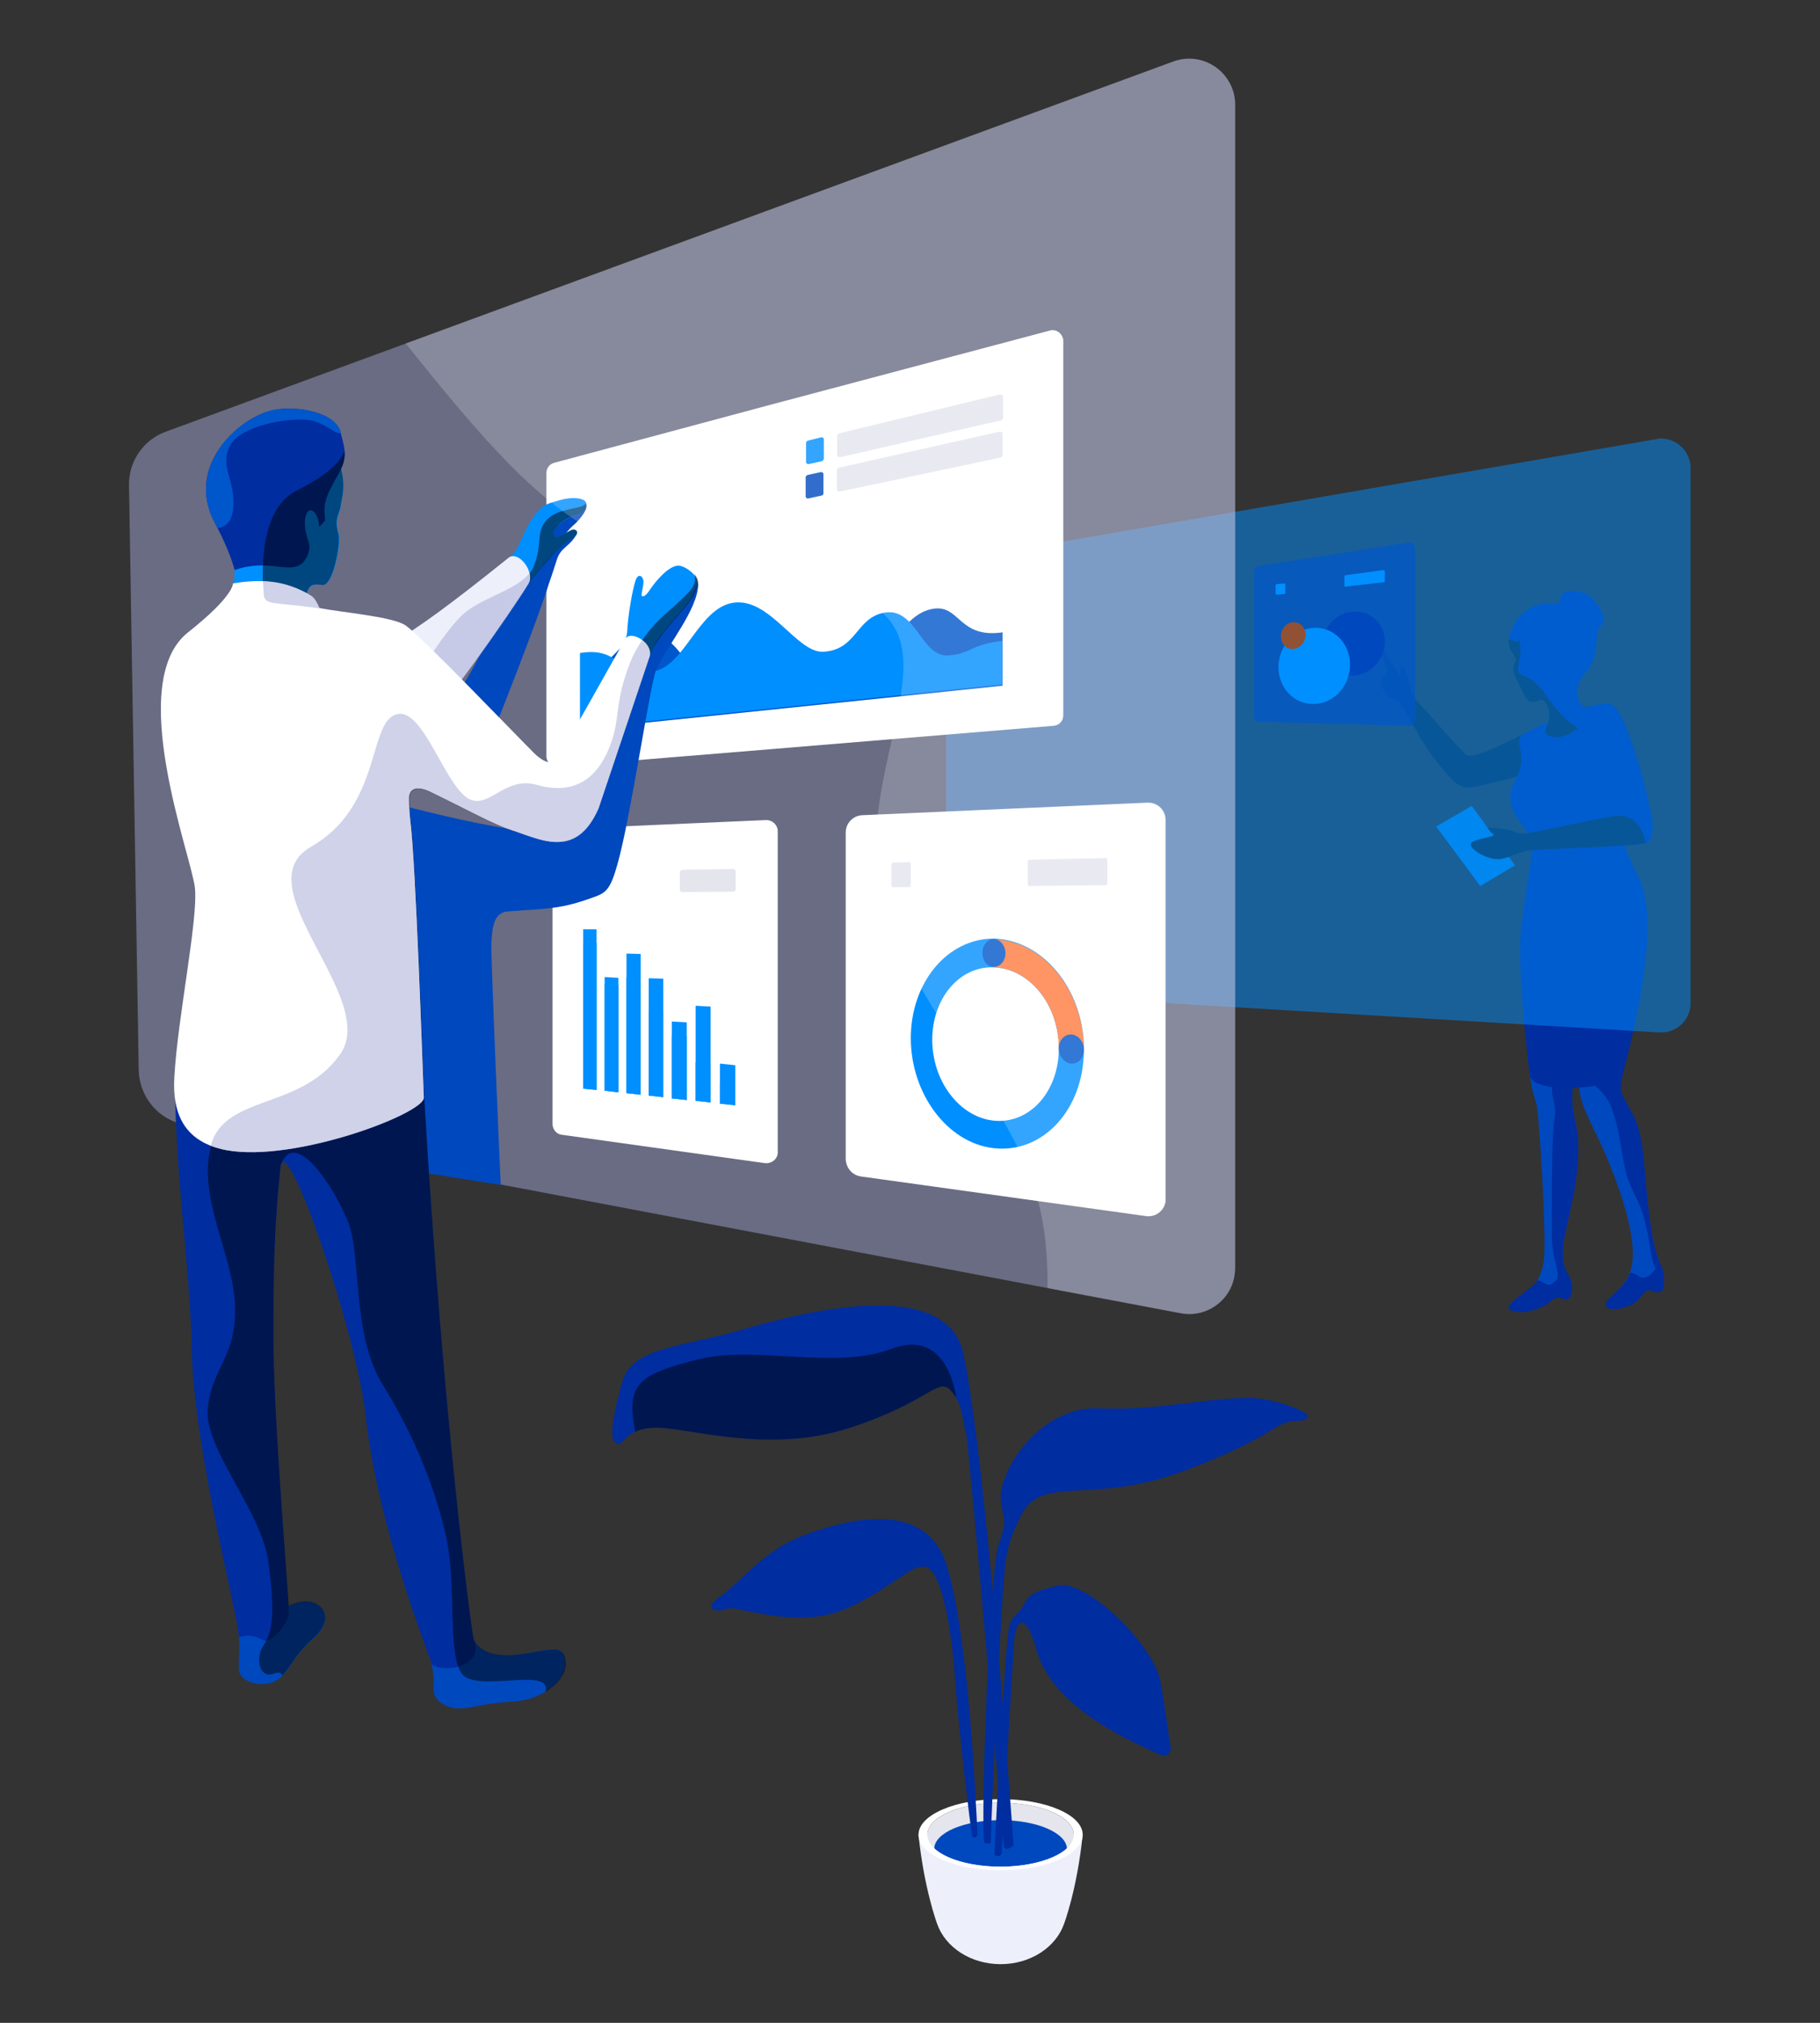 <?xml version="1.0" encoding="utf-8"?>
<!-- Generator: Adobe Illustrator 23.0.2, SVG Export Plug-In . SVG Version: 6.00 Build 0)  -->
<svg version="1.1" id="Слой_1" xmlns="http://www.w3.org/2000/svg" xmlns:xlink="http://www.w3.org/1999/xlink" x="0px" y="0px"
	 viewBox="0 0 450 500" style="enable-background:new 0 0 450 500;" xml:space="preserve">
<rect x="0" y="0" width="450" height="500" fill="#333333" stroke="none"/>
<style type="text/css">
	.st0{fill:#EDEFFA;}
	.st1{fill:#E4E5ED;}
	.st2{fill:#0048BE;}
	.st3{fill:#FFFFFF;}
	.st4{fill:#002DA0;}
	.st5{opacity:0.5;enable-background:new    ;}
	.st6{fill:#0E2130;}
	.st7{fill:#0081E0;}
	.st8{opacity:0.5;fill:#008FFF;enable-background:new    ;}
	.st9{opacity:0.5;fill:#A1A6D4;enable-background:new    ;}
	.st10{fill:#008FFF;}
	.st11{fill:#0056CB;}
	.st12{opacity:0.7;fill:#0056CB;enable-background:new    ;}
	.st13{fill:#915134;}
	.st14{fill:#FF7A3F;}
	.st15{opacity:0.2;fill:#FFFFFF;enable-background:new    ;}
</style>
<title>Ресурс 1</title>
<g>
	<g>
		<g id="_лой_1">
			<path class="st0" d="M267.7,453.5l-18.8,1.7v2.2c-0.5,0-1-0.1-1.5-0.1s-1,0-1.5,0.1v-2.2l-18.8-1.7c1.4,13.5,4.6,22,4.6,22l0,0
				c2,5.8,8.3,10,15.7,10c7.4,0,13.7-4.2,15.7-10l0,0C263.1,475.5,266.3,467.1,267.7,453.5z"/>
			<ellipse class="st1" cx="247.4" cy="453.5" rx="18.1" ry="7.9"/>
			<path class="st2" d="M247.4,461.4c7.3,0,13.5-1.9,16.4-4.5c-0.2-3.9-7.5-7-16.4-7c-9,0-16.3,3.1-16.4,7
				C233.8,459.6,240.1,461.4,247.4,461.4z"/>
			<path class="st3" d="M247.4,444.7c-11.2,0-20.3,3.9-20.3,8.8c0,4.9,9.1,8.8,20.3,8.8c11.2,0,20.3-3.9,20.3-8.8
				S258.6,444.7,247.4,444.7z M247.4,461.4c-10,0-18.1-3.5-18.1-7.9s8.1-7.9,18.1-7.9c10,0,18.1,3.5,18.1,7.9
				C265.5,457.9,257.4,461.4,247.4,461.4L247.4,461.4z"/>
			<path class="st4" d="M252,375.6c4.8-11.8,17-3.2,40.4-11.9c23.4-8.7,22.3-12.3,28.2-12.5c5.9-0.2,1.8-3.3-7.3-5.2
				s-25.7,2.9-41.3,2.1s-25.7,16.8-24.5,23.1c1.1,6.4,1.2,5-0.7,10.9c-1.9,5.9-4.3,62.6-3.5,73.2c0,0.4,1.6,0.6,1.7,0
				c0.1-8.4,2.7-63.7,3.7-69.7C249.2,382.2,250.3,378.8,252,375.6z"/>
			<path class="st4" d="M250.6,455.9c-3.2-44-8.2-101.8-12.4-121.3s-40.2-10.2-54.8-5.9s-27.2,4.1-29.6,13
				c-2.4,8.9-3.3,14.4-1.3,15.1s1.9-4,10-3.9c8.1,0.1,27.7,6.5,47.4,0.1s21.8-12.5,25-9.5c3.1,3.1,3.1,7.8,4,11.2
				c0.8,3.4,8.8,97.4,9.3,101.6C248.3,457.7,250.6,456.6,250.6,455.9z"/>
			<path class="st4" d="M287,433.8c-10.2-4.5-26.9-12.6-30.7-25.9c-2.8-9.8-5.1-7.4-5.5-2.8c-0.4,5.2-3,49.8-3.1,52.6
				c-0.1,1.6-1.8,1.1-1.8,0.6c0.1-3.4,2.7-53.9,3.7-56.6s2.4-2.9,3.4-4.8c1.3-2.3,1.7-3.4,8.6-5c6.9-1.6,23.8,14.6,25.4,24.1
				s2,13.5,2.4,15.3C289.8,433.1,288.6,434.5,287,433.8z"/>
			<path class="st5" d="M220.4,333.4c-14.3,5.4-33.7-1.1-48.2,2.7c-13.3,3.5-17.8,5.4-15.1,17.8c1.2-0.6,2.9-1,5.4-1
				c8.1,0.1,27.7,6.5,47.4,0.1s21.8-12.5,25-9.5c0.6,0.6,1.1,1.3,1.5,2l0,0C236.4,345.6,234.7,328,220.4,333.4z"/>
			<path class="st4" d="M241.7,453.5c-0.5-9.6-2.3-49.8-7.7-66.8c-5.4-16.9-26.2-10.7-35.8-7c-9.5,3.7-14.9,11.2-20,14.8
				c-5.2,3.6-0.3,4.1,1.7,3.1c2-0.9,16.7,5.3,28.9,0.2c12.2-5.2,17.4-12.5,20.9-10.1c3.5,2.4,5.8,17.1,6.4,26.8s3.9,38.1,4.3,39.4
				C240.4,454.4,241.7,454.2,241.7,453.5z"/>
			<path class="st2" d="M378.1,255.9c-0.5,13,1.3,14.2,1.9,17.6c0.6,3.4,2.5,33,1.7,38.2c-0.8,5.2-3.3,6.3-1.7,7.4
				c3,2.1,8.5-2.5,7.3-4.8c-0.1-0.2-0.2-0.4-0.3-0.6c-0.8-2.2-0.7-5.2-0.2-7.9c0.9-5,5-18.7,2.7-28.5c-2.4-9.8,1.4-14.3,1.4-14.3
				L378.1,255.9z"/>
			<path class="st4" d="M380,316.7c0.6-0.8,2.4,1.3,3.4,0.8c1.9-0.9,3.2-4,3.8-3.1c0.7,1,1.3,2.4,1.4,3.3l0,0c0.1,1-0.1,2-0.4,2.9
				c-0.1,0.4-1.1,0.8-1.9,0.4c-0.7-0.3-1.1-0.3-1.4-0.2c-0.6,0.2-1.1,0.5-1.6,0.9c-2.1,1.9-7,3.4-9.7,2.2
				C370.8,322.9,378.3,319,380,316.7z"/>
			<path class="st2" d="M394.4,279.8c-3.3-6.7-5-10.3-3.7-18.2l11.4-2.8c0,0-0.1,1.9-0.8,5.9c-0.3,1.5-1.1,4.1-0.3,5.8
				c2.8,5.9,4.6,5.5,5.7,20.1c1.8,23.3,4.4,20.9,4.4,24.3l0,0c0,1.6-0.2,2.3-0.6,3.3c-0.1,0.3-0.6,0.7-1.5,0.8c-0.5,0-1.7-0.6-2.2-1
				c-1.6,1.3-1.7,3-3.2,3.4c-3.4,0.9-5.6,1.2-5.3,0.3s2-3.3,2.8-4c0.7-0.7,1.6-2.3,1.7-2.6l0-0.1
				C406.6,306.9,397.7,286.5,394.4,279.8z"/>
			<path class="st4" d="M401.2,317.7c0.7-0.7,1.6-2.3,1.7-2.6c0,0,0,0,0-0.1c0-0.1,0.1-0.3,0.1-0.4l0,0c2.5,0.2,2.2,1.9,4.2,1
				c2-0.9,2.5-3.3,3.4-2.8l0,0c0.3,0.7,1.2,2.7,0.5,5.8c-0.1,0.7-1.1,0.9-1.9,0.7c-0.6-0.2-0.8-0.4-1.3-0.4c-2.1,0-1.7,2.3-4.9,3.7
				c-5.1,2.2-7.4,0.4-5.1-1.7C398.6,320.4,400.4,318.5,401.2,317.7z"/>
			<path class="st6" d="M376.4,181.6c-7.2,3.5-12.8,6.1-14,4.9c-5.5-5.7-7.1-8-11.3-12.4c-0.7-0.7-2.1-1.9-2.5-4.3
				c-0.3-1.3-0.6-2.7-1.1-3.9c-0.6-1.6-1.4-1.4-1.3-0.8c0,0.9,0,2-0.1,1.8c-2.2-3.2-3-4.4-3.3-5.2c-0.4-1.3-1.4-1-1.2,0
				c0.2,1,1.3,3.3,1.5,3.9c0.2,0.6-1.6,1.9-1.6,3.2c0,1.3,1.4,3.6,3,4s1.2,0.8,2.2,1.9c1,1.1,4.4,8.4,8.3,13.3
				c5.1,6.5,6.3,7.2,10.1,6.4c4.6-1.1,21.7-4.5,28.6-9.7S376.4,181.6,376.4,181.6z"/>
			<path class="st4" d="M383.7,318.2c3.3-3.1,0-5,0-13.1s-0.1-24.7,0.7-28.9s-2.9-6.6,1.5-14.6l3.4,3.1l0.2,1.2
				c-0.7,2.3-1.3,6.1,0,11.4c2.4,9.8-1.8,23.5-2.7,28.5c-0.5,2.7-0.6,5.7,0.2,7.9c0.1,0.2,0.2,0.4,0.3,0.6c0.7,1,1.3,2.4,1.4,3.3
				l0,0c0.1,1-0.1,2-0.4,2.9c-0.1,0.4-1.1,0.8-1.9,0.4c-0.7-0.3-1.1-0.3-1.4-0.2c-0.6,0.2-1.1,0.5-1.6,0.9c-1.7,1.5-5.1,2.8-7.8,2.6
				C379.5,323.3,380.4,321.3,383.7,318.2z"/>
			<path class="st4" d="M398.7,174.3c-0.7-0.7-3-0.4-5.8,0.4c-6,1.7-14.6,5.7-16.4,6.9c-2.6,1.8,1.9,4.6-2.1,11.8
				c-4,7.2,5.2,12,4.6,15.9s-1.9,12.1-2.9,20.2c-1,8.1,1.3,30.4,2.2,36.4c0.7,4.8,22.3,3.5,23.1-1.1c0.4-2.4,10.1-35.7,3.7-48
				c-3.4-6.6-4.5-10.5-4.7-14.7C400,191.4,405.2,180.5,398.7,174.3z"/>
			<path class="st4" d="M390,170.2c0.1-2.7,2.5-3.2,4-7.5c0.8-2.2,0.8-7.1,1.3-7.5c1.7-1.3,1.7-3.4-1.3-6.9
				c-2.4-2.7-7.3-2.7-7.9-1.1c-0.6,1.5-0.4,2.3-2.5,2c-8.4-1-13.8,10.9-8,12.5C379.8,162.9,390,170.2,390,170.2z"/>
			<path class="st6" d="M382.1,180.3c2.3-4.3-0.2-7.7-1.1-7.3c-3.6,1.5-3.6-0.3-5.8-4.6c-1.8-3.5-0.8-3.8-0.5-5.1
				c0.3-1.3-1.9-2.3-1.7-5c0-1.1,1.6,0.9,2.6,0c2-1.7,3.9-2,6.4-0.7c5.9,3.1,8.6,6,8.1,10.1c-0.4,4.1,0,7.7,2.7,6.9
				c3.1-0.9-1.2,5.2-4.9,6.9C384.2,183.2,381.4,181.6,382.1,180.3z"/>
			<polygon class="st7" points="374.6,213.9 363.9,199.2 355.1,204.3 366,219 			"/>
			<path class="st6" d="M398.7,174.3c4.1,2.7,10.4,27.7,9.9,30.6c-0.5,2.9-0.9,3.7-2.3,3.5s-6.6-3.2-6.6-3.2S392.2,170,398.7,174.3z
				"/>
			<path class="st6" d="M387.3,161.7c-0.8-2,1.7-3.4,2.9-1.6c1,1.5,1.4,4.7,0,5.1C388.5,165.8,387.3,161.7,387.3,161.7z"/>
			<path class="st4" d="M380.9,204.5c1.4-3.2,9.1-3.1,11.5-6.1s1.9-15.7-2.1-18.3s-5.9-5.2-8.6-9c-2.7-3.8-5-3.9-6-4.7
				c-1-0.8,0.8-4.4,0.1-7.6c-0.7-3.3,5-7.8,8.1-7.5s4.9,1.3,3.9,0s-2.5-1.4-2-3.1l0,0c0.1-0.3,0.2-0.6,0.3-1
				c0.6-1.6,5.6-1.7,7.9,1.1c3,3.5,3,5.6,1.3,6.9c-0.6,0.4-0.5,5.3-1.3,7.5c-1.5,4-3.6,4.7-4,6.9c-0.1,3.3,0.5,5.7,2.9,5.1
				c2.1-0.6,3.8-0.9,4.9-0.7c0.1,0,0.2,0,0.4,0.1c0.2,0.1,0.4,0.1,0.5,0.3c4.1,2.7,10.4,27.7,9.9,30.6c-0.4,2.4-0.7,3.3-1.6,3.5l0,0
				c-1,0.2-2.9,0.4-5.3,0.6c0.9,2.7,2.1,5.3,3.4,7.7c6.4,12.3-3.2,45.7-3.7,48c-0.3,1.5-1.1,4.1-0.3,5.8c2.8,5.9,4.6,5.5,5.7,20.1
				c1.6,20.4,3.8,21.1,4.3,23.2c0.4,1.5,0.5,3.2,0.1,4.7c-0.1,0.7-1.1,0.9-1.9,0.7c-0.6-0.2-0.8-0.4-1.3-0.4c-2.1,0-1.7,2.3-4.9,3.7
				c-1,0.4-2,0.7-3,0.9c1.1-0.6,2.2-1.3,3.2-2c2.3-1.9,1.6-3.3,3.8-3.5s4.2-2.3,2.4-4.3s-1.3-10.8-5.2-18.2s-2.7-12.5-5.6-21
				c-2.9-8.5-9.9-5.7-11.5-20.7s11.1-18.8,9.7-29.7C395.5,213.3,379.5,207.6,380.9,204.5z"/>
			<path class="st6" d="M406.9,208.4c-4.3,1-26.6,1.4-29.2,1.9s-3.9,1.5-6.5,2c-2.6,0.5-6.5-1.6-7.4-3c-0.9-1.4,1.9-1.8,4.3-2.4
				c2.5-0.6,1.2-0.9,0.5-1.2l-0.8-1.1c1.8,0,3.5,0.2,5.2,0.5c2.4,0.6,1.6,0.9,3.7,0.9s15.4-3.2,22.5-4.3
				C405.9,200.7,406.9,208.4,406.9,208.4z"/>
			<path class="st8" d="M240.5,245.1l169.8,10.1c4,0.2,7.5-2.8,7.7-6.9c0-0.1,0-0.3,0-0.4V115.7c0-4-3.3-7.3-7.3-7.3
				c-0.3,0-0.6,0-0.9,0.1L240,137.8c-3.5,0.5-6.1,3.4-6.1,6.9v93.4C234,241.8,236.9,244.9,240.5,245.1z"/>
			<path class="st9" d="M45.7,278l246.2,46.6c6.2,1.2,12.2-2.9,13.3-9.1c0.1-0.7,0.2-1.4,0.2-2.1V25.9c0-6.3-5.1-11.4-11.4-11.4
				c-1.3,0-2.7,0.2-3.9,0.7L41,106.7c-5.5,2-9.2,7.3-9.1,13.2l2.4,144.7C34.5,271.2,39.2,276.8,45.7,278z"/>
			<path class="st3" d="M190.3,100.1l69.3-18.4c1.4-0.4,2.8,0.5,3.2,1.9c0.1,0.2,0.1,0.4,0.1,0.7v92.5c0,1.4-1,2.5-2.4,2.6
				l-70.2,5.8l-52.4,4.3c-1.4,0.1-2.7-1-2.8-2.4c0-0.1,0-0.1,0-0.2v-70c0-1.2,0.8-2.2,1.9-2.5L190.3,100.1z"/>
			<path class="st1" d="M207.8,113l39.7-9.1c0.3-0.1,0.5-0.3,0.5-0.6v-5.2c0-0.3-0.2-0.6-0.6-0.6c-0.1,0-0.1,0-0.2,0l-39.7,9.6
				c-0.3,0.1-0.5,0.3-0.5,0.6v4.7c0,0.3,0.2,0.6,0.6,0.6C207.7,113,207.7,113,207.8,113z"/>
			<path class="st10" d="M203.2,114l-3.2,0.7c-0.3,0.1-0.6-0.1-0.7-0.4c0-0.1,0-0.1,0-0.2v-4.6c0-0.3,0.2-0.5,0.5-0.6l3.2-0.8
				c0.3-0.1,0.6,0.1,0.7,0.4c0,0.1,0,0.1,0,0.2v4.7C203.6,113.7,203.4,114,203.2,114z"/>
			<path class="st1" d="M207.7,121.5l39.7-8.4c0.3-0.1,0.5-0.3,0.5-0.6v-5.2c0-0.3-0.2-0.6-0.6-0.6c-0.1,0-0.1,0-0.2,0l-39.7,8.9
				c-0.3,0.1-0.5,0.3-0.5,0.6v4.7c0,0.3,0.3,0.6,0.6,0.6C207.7,121.6,207.7,121.6,207.7,121.5z"/>
			<path class="st2" d="M203.1,122.5l-3.2,0.7c-0.3,0.1-0.6-0.1-0.7-0.4c0,0,0-0.1,0-0.1V118c0-0.3,0.2-0.5,0.5-0.6l3.2-0.7
				c0.3-0.1,0.6,0.1,0.7,0.4c0,0.1,0,0.1,0,0.2v4.7C203.6,122.2,203.4,122.5,203.1,122.5z"/>
			<path class="st11" d="M247.9,156.3c-11,1.6-10.5-7-17.3-5.8c-9.7,1.6-13.4,19.4-20.4,20c-6.9,0.6-7.6-10.1-15.4-8.9
				c-7.5,1.1-5.5,8.1-14.7,9.2c-8.9,1-11.5-15.5-20.4-14.1c-7.3,1.1-7.2,8.2-16.2,9.5v14.1l104.4-10.8V156.3z"/>
			<path class="st10" d="M143.5,161.4c9.9-1.6,9.4,5.8,17.8,4.6c7.9-1,11.3-15.6,19.9-17c9.1-1.5,15.8,12.5,22.4,12.1
				c8.4-0.5,8-8.6,15.3-9.7c7.7-1.1,8.9,11.1,15.6,10.6c5.6-0.4,5.2-2.6,13.3-3.6v10.8l-104.4,10.8V161.4z"/>
			<path class="st12" d="M311.3,178.4l37.1,1c0.8,0,1.5-0.6,1.5-1.4c0,0,0,0,0-0.1v-42.3c0-0.8-0.6-1.5-1.4-1.5c-0.1,0-0.2,0-0.3,0
				l-37,5.8c-0.7,0.1-1.2,0.7-1.2,1.5v35.5C309.9,177.7,310.5,178.4,311.3,178.4z"/>
			<path class="st2" d="M326.9,159.5c0-4.2,3.3-8,7.5-8.3c4.4-0.4,8,2.9,8,7.4c0,4.5-3.7,8.3-8,8.4
				C330.2,167.1,326.9,163.7,326.9,159.5z"/>
			<path class="st10" d="M316.1,164.9c0-5,3.7-9.3,8.5-9.7c5-0.4,9.2,3.7,9.2,9.1c0,5.4-4.2,9.8-9.2,9.7
				C319.8,174,316.1,169.9,316.1,164.9z"/>
			<path class="st13" d="M316.7,157.3c0-1.8,1.3-3.4,3-3.5c1.7-0.1,3.1,1.2,3.1,3.1s-1.4,3.4-3.1,3.5
				C318,160.5,316.7,159.1,316.7,157.3z"/>
			<path class="st10" d="M332.7,145l9.5-1.1c0.1,0,0.2-0.1,0.2-0.3v-2.4c0-0.1-0.1-0.3-0.3-0.3c0,0,0,0,0,0l-9.5,1.3
				c-0.1,0-0.2,0.1-0.2,0.3v2.3C332.4,144.9,332.5,145,332.7,145C332.7,145,332.7,145,332.7,145z"/>
			<path class="st10" d="M317.6,146.8l-1.9,0.2c-0.1,0-0.3-0.1-0.3-0.2c0,0,0,0,0,0v-2.1c0-0.1,0.1-0.2,0.2-0.3l1.9-0.2
				c0.1,0,0.3,0.1,0.3,0.2c0,0,0,0,0,0v2.1C317.9,146.7,317.8,146.8,317.6,146.8z"/>
			<path class="st3" d="M212.9,290.8l70.5,9.8c2.3,0.3,4.5-1.3,4.8-3.7c0-0.2,0-0.4,0-0.6v-93.6c0-2.4-1.9-4.3-4.3-4.3
				c-0.1,0-0.1,0-0.2,0l-70.5,3.1c-2.3,0.1-4.1,2-4.1,4.3v80.7C209.2,288.7,210.7,290.5,212.9,290.8z"/>
			<path class="st1" d="M254.5,219l18.9-0.2c0.2,0,0.4-0.2,0.4-0.4v-5.9c0-0.2-0.2-0.4-0.4-0.4c0,0,0,0,0,0l-18.9,0.4
				c-0.2,0-0.4,0.2-0.4,0.4v5.7C254.1,218.8,254.3,219,254.5,219C254.5,219,254.5,219,254.5,219z"/>
			<path class="st1" d="M224.8,219.3l-4,0c-0.2,0-0.4-0.2-0.4-0.4c0,0,0,0,0,0v-5.3c0-0.2,0.2-0.4,0.4-0.4l4-0.1
				c0.2,0,0.4,0.2,0.4,0.4c0,0,0,0,0,0v5.3C225.2,219.1,225,219.3,224.8,219.3z"/>
			<path class="st10" d="M225.2,256.6c0,13.7,9,25.9,20.5,27.2c12.1,1.4,22.3-9.5,22.3-24.4c0-14.9-10.2-27.1-22.3-27.4
				C234.2,232,225.2,242.9,225.2,256.6z M230.5,257c0-10.2,6.7-18.2,15.2-17.9c8.8,0.3,16.1,9.2,16.1,20c0,10.8-7.3,18.8-16.1,17.9
				C237.2,276.1,230.5,267.2,230.5,257z"/>
			<path class="st14" d="M245.7,239.1v-6.9c12.1,0.2,22.3,12.5,22.3,27.4l-6.2-0.4C261.8,248.3,254.5,239.3,245.7,239.1z"/>
			<path class="st11" d="M242.9,235.5c0-1.9,1.3-3.4,2.8-3.4s2.9,1.6,2.9,3.5s-1.3,3.4-2.9,3.4C244.1,239,242.9,237.4,242.9,235.5z"
				/>
			<path class="st11" d="M261.8,259.1c0-2,1.4-3.5,3.1-3.4c1.7,0.1,3.1,1.8,3.1,3.8c0,2-1.4,3.5-3.1,3.4
				C263.2,262.8,261.8,261.1,261.8,259.1z"/>
			<path class="st3" d="M139,280.5l50.1,7c1.5,0.2,3-0.8,3.2-2.4c0-0.1,0-0.3,0-0.4v-79.2c0-1.6-1.3-2.8-2.8-2.8c0,0-0.1,0-0.1,0
				l-50.1,2.2c-1.5,0.1-2.7,1.3-2.7,2.8v70C136.6,279.2,137.6,280.4,139,280.5z"/>
			<polygon class="st10" points="178,267.6 181.8,268 181.8,273.2 178,272.8 			"/>
			<polygon class="st10" points="172,262.6 175.7,262.9 175.7,272.5 172,272.1 			"/>
			<polygon class="st10" points="166.1,255.9 169.8,256.1 169.8,271.9 166.1,271.5 			"/>
			<polygon class="st10" points="160.4,249.7 164,249.9 164,271.2 160.4,270.8 			"/>
			<polygon class="st10" points="154.9,241.6 158.4,241.7 158.4,270.6 154.9,270.2 			"/>
			<polygon class="st10" points="149.5,243.2 152.9,243.4 152.9,270 149.5,269.6 			"/>
			<polygon class="st10" points="144.2,233 147.5,233 147.5,269.4 144.2,269.1 			"/>
			<polygon class="st10" points="178,262.9 181.8,263.3 181.8,273.2 178,272.8 			"/>
			<polygon class="st10" points="172,248.6 175.7,248.8 175.7,272.5 172,272.1 			"/>
			<polygon class="st10" points="166.1,252.5 169.8,252.7 169.8,271.9 166.1,271.5 			"/>
			<polygon class="st10" points="160.4,241.8 164,241.9 164,271.2 160.4,270.8 			"/>
			<polygon class="st10" points="154.9,235.7 158.4,235.8 158.4,270.6 154.9,270.2 			"/>
			<polygon class="st10" points="149.5,241.5 152.9,241.7 152.9,270 149.5,269.6 			"/>
			<polygon class="st10" points="144.2,229.7 147.5,229.7 147.5,269.4 144.2,269.1 			"/>
			<path class="st1" d="M168.7,220.5l12.6-0.1c0.3,0,0.6-0.3,0.6-0.6v-4.4c0-0.3-0.3-0.6-0.6-0.6l-12.6,0.2c-0.3,0-0.6,0.3-0.6,0.6
				v4.3C168.1,220.2,168.4,220.5,168.7,220.5z"/>
			<polygon class="st1" points="147.7,220.6 144.2,220.6 144.2,215.5 147.7,215.4 			"/>
			<path class="st2" d="M155.1,161.7c-7.8,11.7-13.4,36.8-16.2,34.7c-0.9-0.7-2-1.5-3.3-2.3l4.2,10.8c-7.2,3.9-45.2-7.4-51-8.3
				c6.6-0.6,30.8-9.8,31.4-11.2c2.7-6.7,13.2-33.4,15.5-41.1c0,0,0.8-2.2,1.9-5.7c1-3.5,3.3-3.3,5.1-6.8l-4.6,2.2
				c0,0,2.7-3.4,3.7-4.2c1-0.8,3.4-3.5,3.2-4.8c-0.2-1.2,0.4-0.2-3,1c-3.4,1.2-8.8,10.1-8.8,10.1l0.4,1.2c-2.2-1.5-5-1.7-5.5-0.1
				c-10.9,35.3-20,40.3-27.3,46.5c-1.2,1-8.6-5.5-10.8-3.8c-5-2.5-10.9,0.6-26.2-7.4c-2.8,1.7-5.9,4.3-10.3,7.8
				c-11.7,9.4-0.9,10.2-0.9,18c0,7.8-3.4,38.1-2.6,46c0.8,7.8,7,2,6.2,16.6c-0.6,7.1,9.8,17,9.3,22.7l58.3,9.3
				c0,0-2.5-56.6-2.3-59.8c0.2-2.6,0.1-7.5,4-7.8c9.7-0.8,12.7-0.4,21.2-3.5c3.1-1.1,4.2-1.8,6-8.3c3.2-11.2,8.1-44.9,9.6-48.1
				c2.8-6,10.3-14.9,10.3-20.9C172.5,140.5,156.5,159.6,155.1,161.7z"/>
			<path class="st2" d="M106.6,410.8c0.8,3,0.5,5.4,0.6,7.1c0.2,2.6,3.4,4.9,7.9,4.3c4.5-0.6,2.7-0.9,12.6-1.7
				c6.7-0.5,13.8-5.9,11.7-11.3c-1-2.6-3.7-1.3-10.9-0.3c-10.2,1.4-11.4-3.8-11.4-3.8c1.4,4.2-4,6.6-7,5.9
				C106.7,410.3,106.6,410.8,106.6,410.8z"/>
			<path class="st2" d="M58.9,402.8c0.6,3.7,0,7.4,0.2,10c0.2,3.3,7,4.9,10.3,1.8c3.3-3.1,2.6-4.7,8-9.5c5.8-5.2,2.1-9.5-2.1-9.2
				c-4.2,0.2-7.1,3.5-7.1,3.5L58.9,402.8z"/>
			<path class="st10" d="M130.4,144.6c4.7-6,7.8-9.8,10.7-11.3c2.8-1.6,1.3-2.9,0-2.2s-3.4,1.9-3.8,1.6c-0.4-0.3-0.9-1.1,0.6-2.7
				c1.5-1.5,3.1-2.2,5-2.9c2-0.7,2.4-2.4,1.8-3.2c-0.6-0.7-3-1.2-6.2-0.3c-3.2,0.9-4.1,1.1-5.9,3.2c-1.8,2.1-3.2,5.5-4.2,7.6
				c-1,2.1-1.5,2.6-2.7,3.6C124.5,138.9,130.4,144.6,130.4,144.6z"/>
			<path class="st5" d="M102.5,168.4c0,0,6.5-11.2,11.6-16.2c5.1-5,15.7-6.5,17.9-12.3c2.3-5.8,0.3-8.2,3.2-11.4
				c2.9-3.2,9.2-2.5,9.7-4.2l0,0c0.2,0.9-0.3,2.2-2,2.8c-2,0.7-3.6,1.3-5,2.9c-1.5,1.6-1,2.3-0.6,2.7c0.4,0.3,2.5-0.9,3.8-1.6
				c1.3-0.7,2.8,0.7,0,2.2s-5.9,5.4-10.7,11.3c-2.8,4.6-13.2,19.7-21.3,29.8L102.5,168.4z"/>
			<path class="st0" d="M125.7,137.9c-28.1,22.6-34,24.8-43.5,25.9c-9.5,1.1-38.1,2.9-38.1,2.9l3.1,15.9c0,0,47.2,5.3,53.5,1
				s26.7-33.9,30-39.4C132.3,141.4,128.2,135.9,125.7,137.9z"/>
			<path class="st9" d="M114.1,152.2c4.5-4.4,13.3-6.1,16.8-10.5c0.2,0.8,0.2,1.7-0.2,2.5l-0.3,0.5c-0.2,0.3-0.4,0.6-0.6,1l0,0
				c-0.3,0.5-0.8,1.2-1.2,1.9l0,0c-0.5,0.7-1,1.5-1.5,2.3l0,0c-0.4,0.5-0.8,1.1-1.2,1.7l0,0l-0.6,0.9l0,0l-1.3,1.9l0,0l-0.7,1v0
				c-0.5,0.7-0.9,1.3-1.4,2l0,0c-1.5,2.1-3,4.3-4.6,6.5l0,0c-1.3,1.8-2.7,3.7-4,5.4l0,0c-0.8,1.1-1.6,2.1-2.4,3.1l0,0
				c-0.5,0.7-1,1.3-1.5,1.9l-6.6-6C102.6,168.3,109,157.2,114.1,152.2z"/>
			<path class="st4" d="M98.6,235.8c0.7,7.5,5.2,16.1,6.3,35.7c4.6,79.1,11.8,132.7,12.2,133.7c3.1,7.7-9.8,8.4-10.5,5.7
				c-0.7-2.5-13.1-33.1-16.2-61c-2.2-20.2-19.2-69.9-21-61.8c-2.6,11.4-7.4-29.9-5.8-52.9C65.1,212.2,98.6,235.8,98.6,235.8z"/>
			<path class="st4" d="M72.7,263.5c-4.6,30.5-5.1,42.1-5.1,66.7c0,20,3.3,57.9,3.8,68.4c0.1,2.3-4.2,7.8-6.3,6.8
				c-5.1-2.6-6,0.5-6.1-1.5c-0.3-5.2-11.3-46.8-11.6-70.7c-0.3-18.2-4.1-43.7-4.1-64.5c0.1-24.1,25.5-43.6,25.5-43.6L72.7,263.5z"/>
			<path class="st10" d="M83.7,114c1.9,5.1,1,8,0.7,10.6c-0.4,3-1.8,3.3-0.6,7.5c0.6,2.2-1.4,12.9-4,12.5c-2.6-0.4-3.3,0-4,2.5
				c-0.7,2.5-18.9,2.1-18-2.8c0.2-1.2,0.2-2.3,0.2-3.5c-0.2-2.7-1-5.3-2.4-7.7c-2.2-3.6-6.3-13.6,3.2-18.8S79.7,103.5,83.7,114z"/>
			<path class="st4" d="M84.1,106.6c1.6,5.4,1.6,7.1-0.6,10.9c-3.4,5.9-3.5,7.3-3.1,11.1c-0.4,0.6-0.9,1.1-1.5,1.6
				c0,0,0-2.2-1.2-3.6c-1.6-1.8-3.5,1.6-1.4,7.3c0.8,2.2-0.9,5-1.9,5.6c-3.7,2.3-7.9-1.5-16.4,1.4c0,0-0.9-4.2-4.9-11.7
				c-7.6-14.3,6.6-26.5,14.8-27.9C74,100.2,82.8,102.1,84.1,106.6z"/>
			<path class="st5" d="M73.1,121.4c6.9-3.5,10.7-6.5,12.1-9.9c0.1,1.5-0.2,3-0.9,4.4c1.1,3.9,0.4,6.4,0,8.7c-0.4,3-1.8,3.3-0.6,7.5
				c0.6,2.2-1.4,12.9-4,12.5c-2.6-0.4-3.3,0-4,2.5c-0.3,1.2-5,1.8-9.6,1.4c-0.6-0.4-1-1-1-1.8C65,143.7,63.5,126.4,73.1,121.4z"/>
			<path class="st10" d="M160.6,162.3l-7.4,13.8l-10.8,5c6-9.4,12.1-22.6,12.3-23.2c0.5-1.5,0.3-1.8,0.6-4.6
				c0.3-2.8,1.1-7.5,1.8-9.7c0.7-2.2,2-1.1,2,0.2c0,1.3-0.7,3.3-0.4,3.5c0.3,0.2,0.9,0.2,2.1-1.7c1.3-1.9,4.5-5.8,7-5.8
				c1.4,0,5.6,2.6,4.5,5.2c-0.4,0.9-0.3,0.5-0.9,1.9c-1.2,2.6-5.5,6.7-8.6,10.9C161.7,159.6,160.6,162.3,160.6,162.3z"/>
			<path class="st11" d="M67.9,101.3c6.1-1.1,14.9,0.9,16.3,5.3c0,0.1,0.1,0.2,0.1,0.3c-0.7,0.9-3.3-1.8-6.6-2.8
				c-4.3-1.3-18.3,0.7-20.9,6.2c-2.6,5.4,1.7,8.4,0.8,15.8c-0.4,3.1-2,4.2-3.8,4.4c-0.2-0.4-0.4-0.8-0.7-1.3
				C45.5,114.9,59.7,102.7,67.9,101.3z"/>
			<path class="st5" d="M160.3,162.7l-2.4,1.8l-10.4,35c-6.1,10.8-13.9,7.9-20.9,5.8c-4.4-1.4-11.8-5.5-20.1-9.5
				c-2.7-1.3-5.5-1.4-5.3,2.2l0,0c0.1,1.8,0.2,3.6,0.4,5.3c1.3,10.2,3,60.8,3.3,68.1c4.6,79.1,11.8,132.7,12.2,133.7
				c0,0.1,0,0.1,0.1,0.2c0.4,1,2.5,4.8,11.4,3.6c7.2-1,9.8-2.2,10.9,0.3c1.4,3.4-1,6.8-4.6,9c1.7-6.5-17.1,0.4-20.7-4.5
				c-3.6-4.9-1.3-21.6-3.8-33.4c-2.5-11.7-7.8-25.2-15.7-37.9s-5.2-32.5-8.8-40.8c-4.4-10.4-13-21.7-16.2-14.3
				c-0.1,0.2-0.2,0.4-0.3,0.6c-1.6,14.7-1.8,25.5-1.8,42.2c0,19.1,3,54.4,3.8,66.8c1.2-0.6,2.5-1,3.9-1.1c4.2-0.2,7.9,4,2.1,9.2
				c-5.1,4.6-4.8,6.3-7.6,9.1c-0.3-0.6-0.9-0.9-2.1-0.4c-3.5,1.3-4.7-3.7-2.6-6.9c2.2-3.3,3-7.4,1.3-20.5
				c-1.7-13.1-16.4-28.5-15-38.7c1.4-10.2,7.1-12.2,6.7-24.9c-0.4-12.6-9.4-26.7-5.9-39.5c3.5-12.8,22.2-8.6,32-22.6
				c9.8-14-24.2-41.6-7.2-51.3s14.2-29.4,20.5-32.5c6.3-3.1,11.9,12.9,17.6,18.4s9.1-3.6,17.7-1.2c12.6,3.6,17-5.9,18.8-11.6
				c1.7-5.7,0.7-9.2,4.1-18.1s9.5-12.9,11.9-15.3c2.4-2.4,4.9-4,4.1-7.1l0.1,0.1c0.1,0.2,0.4,0.6,0.4,0.6c0.4,0.7,0.6,1.6,0.3,2.4
				c-0.4,0.9-0.3,0.5-0.9,1.9c-1.2,2.6-5.6,6.7-8.6,10.9c-1,1.5-1.8,3-2.5,4.7L160.3,162.7z"/>
			<path class="st3" d="M160.5,162.6L148,199.8c-5.6,12.8-14.5,7.6-21.5,5.4c-4.4-1.4-11.8-5.5-20.1-9.5c-2.7-1.3-5.5-1.4-5.3,2.2
				l0,0c0.1,1.8,0.2,3.6,0.4,5.3c1.3,10.2,3,60.8,3.3,68.1c0.2,3.9-31.9,16.1-48.8,13c-10.6-2-13.4-9.2-12.9-18
				c0.8-14.6,5.9-39,5.1-46.8c-0.8-7.8-17.4-50.8-1.7-63.2c11.5-9.1,11.1-12.1,11.1-12.1c5.1-0.8,11.4-1.3,18.2,2.4
				c1.8,1,2,1.2,3.2,3.7c5.6,1.1,18.1,2.1,21.3,4.3c3.9,2.7,26.6,26.4,31.8,31.6c1.6,1.5,4,3.4,5.7,1.2c1.2-1.5,14.9-26.2,16.9-29.6
				C156.1,155.7,161.9,159.1,160.5,162.6L160.5,162.6z"/>
			<path class="st9" d="M148,199.8c-5,11.3-11.7,8.9-21.5,5.4c-5.4-1.9-11.8-5.5-20.1-9.5c-2.7-1.3-5.5-1.4-5.3,2.2l0,0l0,0
				c0.1,1.8,0.2,3.6,0.4,5.3c1.3,10.2,3,60.8,3.3,68.1c0.2,3.9-31.9,16.1-48.7,13c-1.4-0.2-2.7-0.6-4-1.1c3.5-12.8,22.2-8.7,32-22.6
				s-24.2-41.6-7.2-51.3c17-9.7,14.2-29.4,20.5-32.5c6.3-3.1,11.4,14,17,19.5c5.7,5.6,9.7-4.8,18.3-2.3c12.6,3.6,17-5.9,18.8-11.6
				c1.7-5.7,0.7-9.2,4.1-18.1c0.8-2.2,1.9-4.2,3.2-6.1c1.4,1,2.4,2.7,1.7,4.4L148,199.8z"/>
			<path class="st9" d="M75.9,146.7c1.8,1,2,1.2,3.2,3.7c-11.4-1.7-13.7-0.6-13.9-3.6c0-0.5-0.1-2-0.2-3.1
				C68.8,143.7,71.4,144.4,75.9,146.7z"/>
			<path class="st15" d="M290.1,15.2L100.3,84.9l0,0c35,43.6,47,54.8,98.9,60.2c51.8,5.4,0.6,49.2,23.6,90.5s36.5,49,36.2,82.8
				l32.9,6.2c6.2,1.2,12.2-2.9,13.3-9.1c0.1-0.7,0.2-1.4,0.2-2.1V25.9c0-6.3-5.1-11.4-11.4-11.4C292.7,14.5,291.4,14.8,290.1,15.2z"
				/>
		</g>
	</g>
</g>
</svg>
